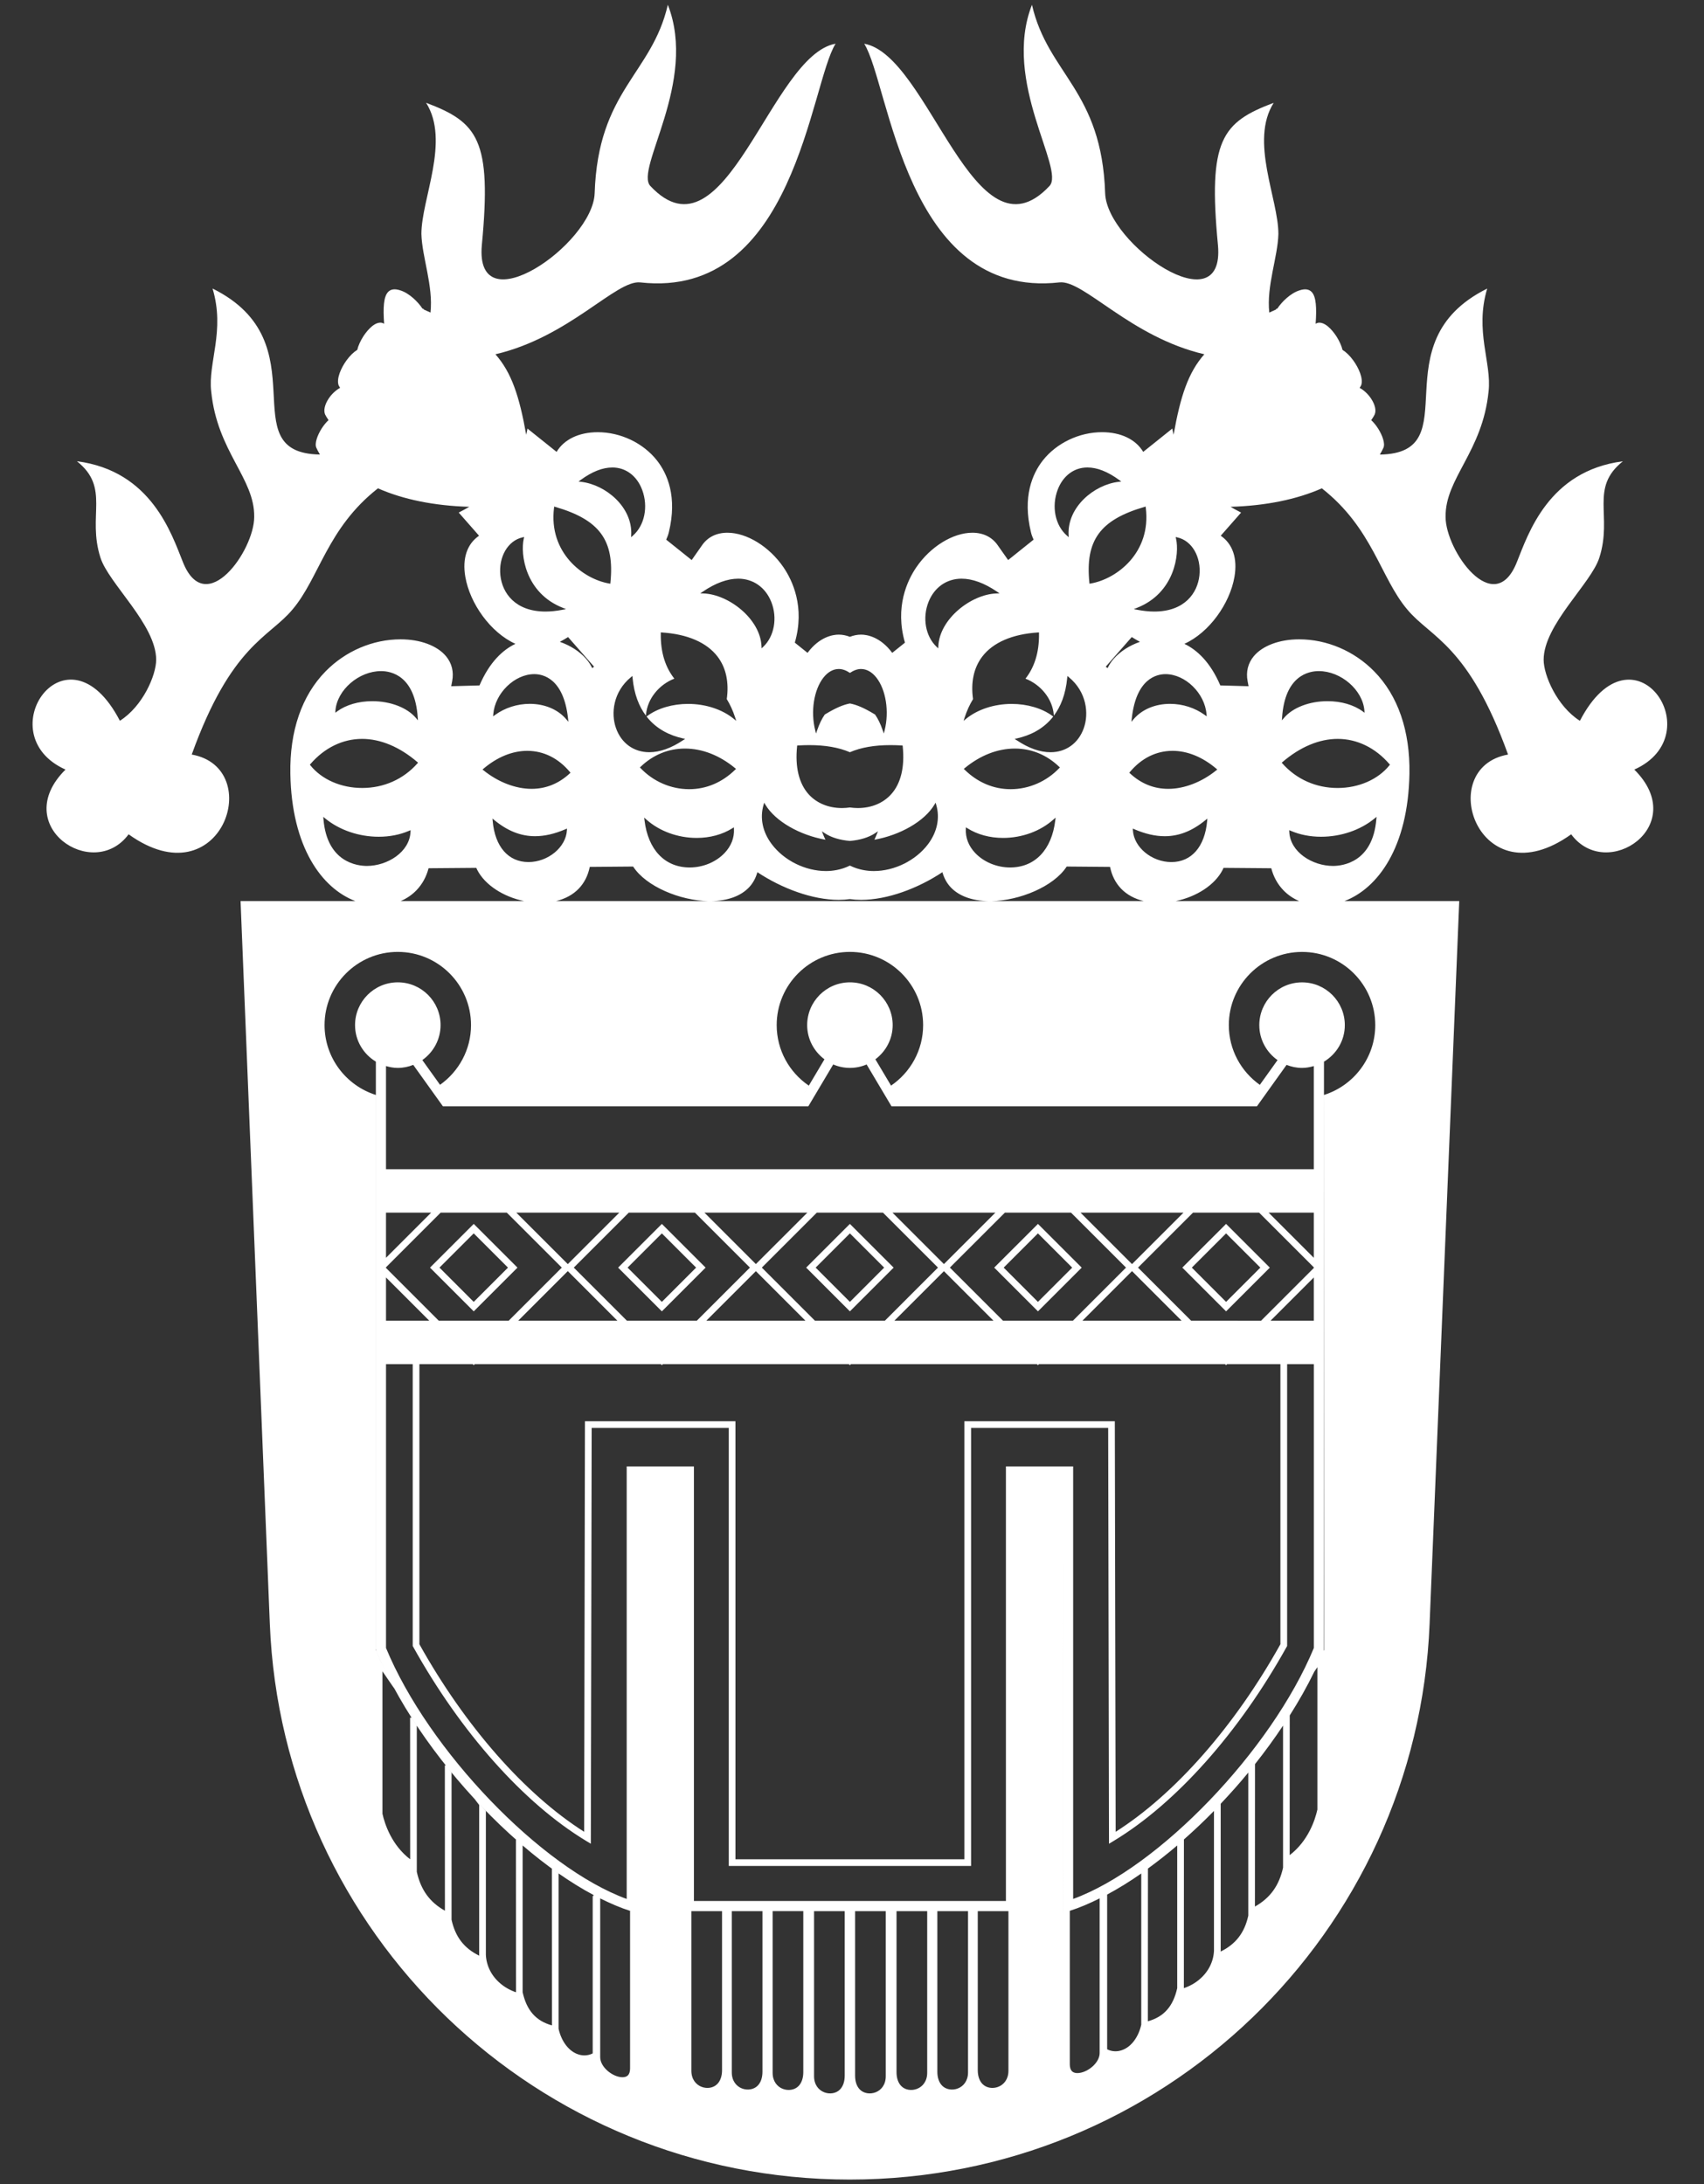 <?xml version="1.0" encoding="utf-8"?>
<!-- Generator: Adobe Illustrator 15.1.0, SVG Export Plug-In . SVG Version: 6.00 Build 0)  -->
<!DOCTYPE svg PUBLIC "-//W3C//DTD SVG 1.1//EN" "http://www.w3.org/Graphics/SVG/1.1/DTD/svg11.dtd">
<svg version="1.1" id="Ebene_1" xmlns="http://www.w3.org/2000/svg" xmlns:xlink="http://www.w3.org/1999/xlink" x="0px" y="0px"
	 width="117px" height="150px" viewBox="0 0 117 150" enable-background="new 0 0 117 150" xml:space="preserve">
<rect x="0" y="0" width="117" height="150" fill="#333333" stroke="none"/>
<g>
	<path fill="#FFFFFF" d="M71.268,90.062l3.004-3.004l-3.004-3.002l-3.004,3.002L71.268,90.062z M73.619,87.058l-2.352,2.353
		l-2.352-2.353l2.352-2.351L73.619,87.058z"/>
	<path fill="#FFFFFF" d="M84.185,84.056l-3.005,3.002l3.005,3.004l3.003-3.004L84.185,84.056z M81.833,87.058l2.352-2.351
		l2.352,2.351l-2.352,2.353L81.833,87.058z"/>
	<path fill="#FFFFFF" d="M58.356,90.062l3.002-3.004l-3.002-3.002l-3.003,3.002L58.356,90.062z M60.708,87.058l-2.352,2.353
		l-2.352-2.353l2.352-2.351L60.708,87.058z"/>
	<path fill="#FFFFFF" d="M45.445,90.062l3.003-3.004l-3.003-3.002l-3.003,3.002L45.445,90.062z M47.796,87.058l-2.352,2.353
		l-2.352-2.353l2.352-2.351L47.796,87.058z"/>
	<path fill="#FFFFFF" d="M35.531,87.058l-3.003-3.002l-3.003,3.002l3.003,3.004L35.531,87.058z M32.527,84.707l2.352,2.351
		l-2.352,2.353l-2.352-2.353L32.527,84.707z"/>
	<path fill="#FFFFFF" d="M108.479,49.505c-1.567-0.992-2.489-3.126-2.489-4.191c0-2.416,3.273-5.247,3.826-7.021
		c0.922-2.877-0.691-4.781,1.615-6.612c-5.119,0.659-6.503,4.998-7.288,6.944c-1.564,3.896-4.886-0.811-4.886-3.117
		c-0.046-2.655,2.536-4.472,2.951-8.621c0.23-1.965-0.969-4.154-0.093-7.068c-7.51,3.729-1.188,11.306-7.37,11.401
		c0.109-0.187,0.191-0.349,0.241-0.458c0.142-0.298-0.076-0.877-0.355-1.318c-0.147-0.234-0.311-0.432-0.479-0.587
		c0.104-0.153,0.191-0.292,0.236-0.388c0.118-0.274,0.027-0.68-0.243-1.088c-0.188-0.286-0.472-0.572-0.789-0.742
		c0.048-0.073,0.088-0.139,0.111-0.196c0.145-0.447-0.171-1.171-0.55-1.691c-0.237-0.327-0.494-0.573-0.737-0.721
		c-0.067-0.288-0.224-0.623-0.404-0.907c-0.143-0.226-0.653-0.964-1.188-0.964c-0.092,0-0.175,0.031-0.254,0.076
		c0.08-1.114,0.03-1.846-0.258-2.169c-0.187-0.209-0.47-0.25-0.846-0.126c-0.611,0.189-1.216,0.78-1.535,1.264l-0.067-0.006
		c-0.002,0.018,0.004,0.033,0.003,0.05c-0.166,0.075-0.32,0.146-0.479,0.219c-0.202-1.825,0.583-3.808,0.625-5.398
		c0-2.415-1.982-6.381-0.322-9.009c-3.551,1.337-4.521,2.536-3.828,9.774c0.508,5.574-7.607-0.05-7.745-3.55
		c-0.231-7.1-3.92-8.162-5.026-12.956c-2.073,5.302,2.306,11.295,1.2,12.449c-5.164,5.504-8.253-8.992-12.717-9.775
		c1.743,2.767,2.804,17.58,13.407,16.391c1.662-0.184,4.862,3.75,9.946,4.936c-1.104,1.253-1.64,2.87-2.111,5.528
		c-0.022-0.103-0.048-0.203-0.066-0.309l-0.02-0.117l-2,1.602c-0.506-0.852-1.53-1.352-2.826-1.352
		c-1.568,0-3.125,0.744-4.068,1.942c-0.7,0.894-1.412,2.476-0.812,4.934c0.035,0.157,0.097,0.327,0.179,0.505l-1.748,1.401
		c-0.23-0.322-0.463-0.654-0.705-1.003c-0.389-0.571-0.995-0.874-1.751-0.874c-1.331,0-2.878,0.953-3.847,2.371
		c-0.62,0.908-1.485,2.735-0.781,5.178l-0.874,0.701c-0.824-1.112-1.75-1.252-2.14-1.252c-0.265,0-0.522,0.056-0.767,0.15
		c-0.245-0.094-0.502-0.15-0.767-0.15c-0.389,0-1.316,0.14-2.14,1.252l-0.874-0.701c0.707-2.441-0.16-4.269-0.78-5.178
		c-0.968-1.417-2.516-2.371-3.847-2.371c-0.757,0-1.361,0.302-1.752,0.874c-0.241,0.349-0.473,0.681-0.702,1.003l-1.75-1.401
		c0.081-0.178,0.143-0.348,0.18-0.504c0.599-2.458-0.112-4.04-0.813-4.934c-0.942-1.199-2.5-1.942-4.066-1.942
		c-1.297,0-2.322,0.5-2.827,1.352l-2.001-1.602l-0.02,0.117c-0.019,0.105-0.044,0.205-0.066,0.308
		c-0.472-2.657-1.008-4.274-2.113-5.527c5.085-1.185,8.286-5.12,9.948-4.936C54.569,20.583,55.629,5.77,57.373,3.002
		c-4.464,0.784-7.553,15.28-12.716,9.775c-1.106-1.154,3.273-7.147,1.198-12.449c-1.106,4.794-4.795,5.856-5.025,12.956
		c-0.139,3.5-8.252,9.124-7.746,3.55c0.692-7.238-0.276-8.437-3.827-9.774c1.661,2.627-0.323,6.594-0.323,9.009
		c0.042,1.59,0.826,3.573,0.624,5.398c-0.158-0.073-0.312-0.144-0.479-0.219c0-0.018,0.005-0.032,0.003-0.05l-0.068,0.006
		c-0.318-0.484-0.922-1.075-1.533-1.263c-0.381-0.126-0.661-0.084-0.846,0.125c-0.29,0.323-0.339,1.055-0.26,2.169
		c-0.08-0.045-0.162-0.076-0.255-0.076c-0.534,0-1.043,0.738-1.187,0.964c-0.18,0.285-0.336,0.618-0.403,0.907
		c-0.245,0.148-0.5,0.394-0.738,0.721c-0.378,0.52-0.694,1.244-0.547,1.696c0.024,0.056,0.062,0.12,0.107,0.19
		c-0.314,0.17-0.601,0.457-0.789,0.743c-0.268,0.407-0.358,0.813-0.24,1.087c0.044,0.097,0.132,0.234,0.235,0.387
		c-0.168,0.155-0.332,0.354-0.479,0.587c-0.278,0.441-0.497,1.021-0.355,1.317c0.049,0.111,0.132,0.271,0.242,0.459
		c-6.182-0.096,0.14-7.673-7.371-11.401c0.875,2.914-0.323,5.104-0.093,7.068c0.415,4.149,2.997,5.966,2.952,8.621
		c0,2.306-3.32,7.013-4.888,3.117c-0.784-1.946-2.167-6.285-7.284-6.944c2.306,1.831,0.692,3.735,1.613,6.612
		c0.553,1.774,3.828,4.606,3.828,7.021c0,1.065-0.922,3.2-2.491,4.191c-3.643-7.013-9.128,0.931-3.734,3.352
		c-3.873,3.845,1.89,7.745,4.333,4.445c6.363,4.56,9.453-4.564,4.334-5.478c2.72-7.551,5.302-8.021,6.916-9.958
		c1.856-2.189,2.37-5.577,5.87-8.325c1.732,0.765,3.862,1.199,6.272,1.269c-0.222,0.129-0.439,0.246-0.647,0.354l-0.079,0.041
		l1.396,1.591c-0.816,0.558-1.162,1.55-0.942,2.826c0.315,1.83,1.727,3.825,3.439,4.599c-0.854,0.41-1.773,1.239-2.467,2.856
		l-1.941,0.054c0.022-0.116,0.044-0.228,0.066-0.347c0.122-0.639-0.023-1.23-0.42-1.709c-0.604-0.729-1.769-1.164-3.118-1.164
		c-1.903,0-3.78,0.8-5.152,2.197c-1.636,1.665-2.473,4.098-2.421,7.037c0.089,5.048,2.161,7.863,4.461,8.742h-7.88l2.009,49.635
		c0.85,21.253,18.352,38.17,39.816,38.17c21.463,0,38.965-16.917,39.817-38.17l2.035-49.635h-7.879
		c2.298-0.879,4.37-3.694,4.459-8.742c0.052-2.939-0.785-5.372-2.422-7.037c-1.371-1.397-3.248-2.197-5.151-2.197
		c-1.348,0-2.515,0.436-3.118,1.164c-0.396,0.479-0.541,1.07-0.42,1.709c0.022,0.119,0.046,0.231,0.066,0.347l-1.94-0.054
		c-0.693-1.617-1.614-2.446-2.467-2.856c1.711-0.774,3.123-2.769,3.438-4.599c0.221-1.275-0.126-2.268-0.942-2.826l1.339-1.523
		l0.058-0.068l-0.079-0.041c-0.207-0.108-0.427-0.225-0.646-0.354c2.407-0.07,4.539-0.504,6.27-1.269
		c3.499,2.748,4.015,6.135,5.869,8.325c1.614,1.937,4.196,2.407,6.917,9.958c-5.117,0.913-2.028,10.037,4.335,5.478
		c2.441,3.3,8.206-0.6,4.333-4.445C117.609,50.436,112.121,42.492,108.479,49.505z M78.582,34.813l0.08-0.023l0.01,0.081
		c0.384,3.078-1.986,4.897-3.791,5.205l-0.074,0.013l-0.008-0.074C74.505,37.112,75.531,35.702,78.582,34.813z M73.685,130.417
		v-29.705h-4.617v29.844H58.496h-0.279H47.646v-29.844H43.03v29.705c-5.866-2.14-13.611-10.183-16.525-17.235V93.686h1.833v19.358
		l0.029,0.053c3.27,5.88,7.588,10.733,11.852,13.318l0.349,0.212l0.057-28.558h9.414v30.082h8.18h0.277h8.18V98.069h9.414
		l0.056,28.558l0.35-0.212c4.264-2.585,8.584-7.438,11.852-13.318l0.029-0.053V93.686h1.834v19.496
		C87.295,120.233,79.549,128.277,73.685,130.417z M67.456,143.122c-0.21-0.218-0.321-0.547-0.321-0.948v-10.92h2.106v10.961
		C69.241,143.384,67.992,143.683,67.456,143.122z M64.682,143.233c-0.211-0.218-0.322-0.545-0.322-0.947v-11.032h2.107v11.073
		C66.467,143.496,65.218,143.795,64.682,143.233z M61.878,143.263c-0.21-0.219-0.321-0.547-0.321-0.949v-11.06h2.106v11.101
		C63.663,143.522,62.415,143.822,61.878,143.263z M59.032,143.499c-0.21-0.22-0.32-0.546-0.32-0.948v-11.297h2.106v11.338
		C60.818,143.762,59.571,144.059,59.032,143.499z M55.895,142.592v-11.338H58v11.297c0,0.402-0.111,0.729-0.321,0.948
		C57.141,144.06,55.895,143.759,55.895,142.592z M53.05,142.354v-11.101h2.106v11.06c0,0.402-0.112,0.73-0.321,0.949
		C54.297,143.822,53.05,143.524,53.05,142.354z M50.246,142.327v-11.073h2.106v11.032c0,0.402-0.11,0.729-0.321,0.947
		C51.494,143.795,50.246,143.496,50.246,142.327z M47.471,142.215v-10.961h2.106v10.92c0,0.401-0.111,0.73-0.321,0.948
		C48.719,143.683,47.471,143.384,47.471,142.215z M84.185,93.758l0.072-0.072h3.658v19.239c-3.137,5.628-7.239,10.295-11.312,12.881
		l-0.057-28.197H66.214v30.082h-7.719h-0.277h-7.72V97.608H40.164l-0.055,28.197c-4.072-2.586-8.174-7.253-11.312-12.881V93.686
		h3.657l0.073,0.072l0.073-0.072h12.771l0.073,0.072l0.073-0.072h12.764l0.074,0.072l0.074-0.072h12.764l0.074,0.072l0.071-0.072
		h12.772L84.185,93.758z M26.504,87.036l3.753-3.755h4.539l3.778,3.776l-3.647,3.647h-4.801l-3.623-3.623V87.036z M38.987,87.298
		l3.405,3.407H35.58L38.987,87.298z M47.714,83.281l3.777,3.776l-3.647,3.647h-4.8l-3.647-3.647l3.777-3.776H47.714z M51.9,87.302
		l3.403,3.403h-6.807L51.9,87.302z M60.625,83.281l3.778,3.776l-3.646,3.647h-4.801l-3.647-3.647l3.777-3.776H60.625z
		 M64.812,87.302l3.403,3.403h-6.807L64.812,87.302z M73.537,83.281l3.777,3.776l-3.647,3.647h-4.8l-3.647-3.647l3.778-3.776H73.537
		z M77.726,87.298l3.405,3.407H74.32L77.726,87.298z M81.785,90.705l-3.647-3.647l3.777-3.776h4.538l3.756,3.756v0.044l-3.624,3.624
		H81.785z M90.209,86.385l-3.103-3.104h3.103V86.385z M77.726,86.817l-3.536-3.536h7.073L77.726,86.817z M64.812,86.815
		l-3.534-3.534h7.069L64.812,86.815z M51.9,86.815l-3.533-3.534h7.068L51.9,86.815z M38.987,86.817l-3.538-3.536h7.074
		L38.987,86.817z M26.504,86.384v-3.103h3.102L26.504,86.384z M29.476,90.705h-2.971v-2.971L29.476,90.705z M90.209,90.705h-2.972
		l2.972-2.972V90.705z M89.401,73.343c0.283,0,0.55-0.052,0.808-0.127v7.085H26.504v-7.085c0.258,0.075,0.525,0.127,0.809,0.127
		c0.375,0,0.732-0.078,1.062-0.208l2.036,2.844h25.091l1.708-2.873c0.353,0.151,0.74,0.236,1.147,0.236
		c0.406,0,0.795-0.084,1.147-0.236l1.708,2.873h25.092l2.034-2.844C88.669,73.265,89.025,73.343,89.401,73.343z M40.494,59.538
		l2.978-0.025c0.882,1.373,3.241,2.343,5.173,2.373H38.179c0.629-0.154,1.167-0.443,1.565-0.861
		C40.123,60.627,40.374,60.128,40.494,59.538z M38.44,44.082c0.179-0.097,0.37-0.206,0.565-0.328l1.784,2.033
		c-0.042,0.033-0.084,0.066-0.127,0.1c-0.101-0.215-0.234-0.427-0.415-0.635C39.788,44.729,39.141,44.322,38.44,44.082z
		 M69.394,54.2c-1.177,0-2.269-0.463-3.162-1.34l-0.055-0.054l0.059-0.049c1.065-0.881,2.258-1.347,3.449-1.347
		c1.135,0,2.187,0.431,3.039,1.25l0.051,0.048l-0.049,0.049C71.854,53.674,70.641,54.2,69.394,54.2z M72.479,56.151l-0.021,0.183
		c-0.241,2.03-1.399,3.243-3.104,3.243c-0.907,0-1.802-0.371-2.392-0.991c-0.452-0.476-0.675-1.045-0.646-1.648l0.005-0.118
		l0.102,0.063c0.692,0.435,1.54,0.664,2.451,0.664c1.301,0,2.565-0.464,3.467-1.272L72.479,56.151z M67.896,61.886H48.815
		c1.135-0.014,2.038-0.337,2.613-0.942c0.275-0.289,0.462-0.642,0.576-1.043c1.688,1.121,3.787,1.9,5.581,1.9
		c0.267,0,0.523-0.019,0.771-0.052c0.247,0.033,0.504,0.052,0.771,0.052c1.793,0,3.894-0.78,5.58-1.9
		c0.115,0.402,0.301,0.754,0.576,1.043C65.858,61.548,66.761,61.872,67.896,61.886z M47.357,59.577
		c-1.703,0-2.863-1.213-3.104-3.243l-0.021-0.183l0.137,0.124c0.902,0.808,2.167,1.272,3.467,1.272c0.911,0,1.759-0.229,2.452-0.664
		l0.101-0.063l0.006,0.118c0.03,0.603-0.193,1.172-0.646,1.648C49.158,59.207,48.265,59.577,47.357,59.577z M50.481,52.86
		c-0.894,0.877-1.986,1.34-3.162,1.34c-1.248,0-2.462-0.526-3.333-1.443l-0.048-0.049l0.049-0.048
		c0.854-0.819,1.904-1.25,3.041-1.25c1.19,0,2.383,0.466,3.448,1.347l0.059,0.049L50.481,52.86z M38.925,57.019
		c-0.06,1.165-1.292,2.186-2.639,2.186c-1.384-0.001-2.303-1.055-2.457-2.821l-0.015-0.167l0.128,0.106
		c0.904,0.744,1.818,1.106,2.794,1.106c0.652,0,1.336-0.156,2.091-0.479l0.103-0.044L38.925,57.019z M53.329,70.402
		c0-2.772,2.256-5.027,5.027-5.027c2.771,0,5.028,2.255,5.028,5.027c0,1.727-0.875,3.252-2.203,4.156l-1.076-1.807
		c0.717-0.537,1.188-1.386,1.188-2.348c0-1.622-1.315-2.938-2.935-2.938c-1.619,0-2.936,1.317-2.936,2.938
		c0,0.962,0.471,1.812,1.188,2.348l-1.504,2.531l0,0l0.429-0.723C54.203,73.654,53.329,72.129,53.329,70.402z M78.533,61.886H68.069
		c1.93-0.03,4.289-1,5.172-2.373l2.978,0.025c0.12,0.59,0.372,1.089,0.751,1.487C77.366,61.442,77.903,61.732,78.533,61.886z
		 M77.781,56.907l0.104,0.044c0.755,0.322,1.438,0.479,2.09,0.479c0.976,0,1.891-0.362,2.796-1.106l0.127-0.106l-0.013,0.167
		c-0.157,1.766-1.075,2.821-2.458,2.821c-1.347,0-2.579-1.021-2.639-2.186L77.781,56.907z M76.466,45.251
		c-0.182,0.208-0.315,0.42-0.415,0.635c-0.042-0.034-0.086-0.067-0.128-0.1l1.785-2.033c0.195,0.122,0.385,0.231,0.564,0.328
		C77.57,44.322,76.924,44.729,76.466,45.251z M72.619,33.643c0.361-0.963,1.125-1.538,2.044-1.538c0.671,0,1.405,0.289,2.183,0.861
		l0.142,0.105l-0.175,0.019c-1.7,0.198-3.532,1.74-3.442,3.64l0.008,0.163l-0.122-0.107C72.45,36.085,72.188,34.792,72.619,33.643z
		 M71.268,43.437l0.071-0.004l0.001,0.073c0.021,1.369-0.352,2.369-0.929,3.104c1.043,0.405,1.856,1.378,1.945,2.484l0.005,0.057
		c0.465-0.62,0.809-1.456,0.916-2.594l0.012-0.13l0.103,0.083c1.215,1.003,1.388,2.486,1.02,3.51
		c-0.369,1.028-1.222,1.642-2.283,1.642c-0.723,0-1.505-0.277-2.323-0.826l-0.136-0.09l0.158-0.035
		c0.84-0.187,1.793-0.606,2.49-1.501l-0.071-0.052c-0.709-0.518-1.723-0.814-2.779-0.814c-1.191,0-2.329,0.37-3.125,1.014
		l-0.182,0.15l0.072-0.225c0.155-0.479,0.352-0.902,0.578-1.269c-0.164-1.149,0.049-2.153,0.63-2.917
		C68.18,44.126,69.502,43.552,71.268,43.437z M63.755,41.337c0.398-0.999,1.245-1.594,2.268-1.594c0.743,0,1.559,0.299,2.43,0.888
		l0.178,0.121l-0.213,0.007c-1.724,0.054-3.902,1.734-3.99,3.618l-0.009,0.152l-0.108-0.104
		C63.546,43.703,63.319,42.434,63.755,41.337z M56.536,46.541c0.304-0.389,0.67-0.595,1.059-0.595c0.255,0,0.51,0.098,0.762,0.269
		c0.253-0.171,0.507-0.269,0.761-0.269c0.389,0,0.754,0.206,1.06,0.595c0.653,0.837,0.885,2.321,0.565,3.608l-0.058,0.229
		l-0.078-0.224c-0.151-0.439-0.325-0.796-0.521-1.079l-0.067-0.04c-0.678-0.411-1.207-0.639-1.662-0.721
		c-0.455,0.082-0.983,0.31-1.662,0.721l-0.066,0.04c-0.197,0.283-0.372,0.64-0.522,1.079l-0.077,0.224l-0.058-0.229
		C55.65,48.862,55.882,47.378,56.536,46.541z M54.73,51.258l0.006-0.058l0.058-0.003c0.264-0.015,0.521-0.024,0.764-0.024
		c1.105,0,2.021,0.157,2.797,0.488c0.775-0.332,1.691-0.488,2.796-0.488c0.244,0,0.501,0.009,0.766,0.024l0.058,0.003l0.007,0.058
		c0.148,1.412-0.125,2.551-0.795,3.293c-0.549,0.609-1.362,0.945-2.292,0.945c-0.181,0-0.359-0.016-0.539-0.04
		c-0.179,0.023-0.359,0.04-0.54,0.04c-0.93,0-1.743-0.336-2.292-0.945C54.855,53.809,54.583,52.67,54.73,51.258z M56.676,57.671
		c-0.056-0.117-0.111-0.241-0.163-0.372l-0.081-0.207l0.186,0.124c0.45,0.302,1.048,0.48,1.739,0.538
		c0.691-0.058,1.29-0.236,1.74-0.538l0.185-0.124L60.199,57.3c-0.05,0.131-0.106,0.254-0.162,0.372
		c1.757-0.313,3.436-1.259,4.121-2.407l0.082-0.139l0.045,0.155c0.263,0.903,0.062,1.859-0.56,2.691
		c-0.844,1.124-2.306,1.85-3.725,1.85c0,0,0,0-0.002,0c-0.436,0-1.037-0.075-1.643-0.375c-0.606,0.301-1.208,0.375-1.644,0.375
		c-1.419,0-2.882-0.726-3.725-1.851c-0.625-0.831-0.824-1.787-0.56-2.69l0.044-0.155l0.082,0.139
		C53.239,56.412,54.917,57.358,56.676,57.671z M48.26,40.631c0.87-0.589,1.687-0.888,2.43-0.888c1.021,0,1.869,0.595,2.267,1.594
		c0.436,1.097,0.209,2.366-0.553,3.087l-0.11,0.104l-0.008-0.152c-0.088-1.884-2.268-3.563-3.989-3.618l-0.215-0.007L48.26,40.631z
		 M44.355,49.094c0.089-1.106,0.902-2.081,1.947-2.486c-0.58-0.733-0.952-1.733-0.931-3.102l0-0.073l0.073,0.004
		c1.764,0.115,3.087,0.69,3.826,1.659c0.582,0.764,0.794,1.767,0.631,2.917c0.226,0.367,0.422,0.789,0.578,1.269l0.074,0.225
		l-0.185-0.15c-0.793-0.644-1.934-1.014-3.123-1.014c-1.059,0-2.072,0.296-2.782,0.814l-0.07,0.052
		c0.697,0.895,1.649,1.315,2.49,1.501l0.159,0.035l-0.136,0.09c-0.82,0.549-1.602,0.826-2.325,0.826
		c-1.06,0-1.914-0.613-2.282-1.642c-0.369-1.025-0.195-2.508,1.02-3.51l0.102-0.083l0.012,0.13c0.107,1.139,0.452,1.975,0.916,2.593
		L44.355,49.094z M39.866,32.967c0.776-0.573,1.512-0.861,2.182-0.861c0.919,0,1.685,0.574,2.045,1.538
		c0.43,1.148,0.168,2.442-0.637,3.143l-0.123,0.107l0.008-0.163c0.091-1.899-1.741-3.441-3.442-3.64l-0.176-0.019L39.866,32.967z
		 M38.041,34.871l0.009-0.081l0.079,0.023c3.052,0.889,4.078,2.299,3.784,5.202l-0.007,0.074l-0.074-0.013
		C40.026,39.768,37.656,37.949,38.041,34.871z M34.358,39.523c-0.138-1.273,0.517-2.398,1.523-2.618l0.108-0.024l-0.025,0.108
		c-0.245,1.062,0.091,3.735,2.679,4.755l0.222,0.089l-0.235,0.045C38.217,41.959,37.822,42,37.457,42
		C35.368,42,34.487,40.72,34.358,39.523z M33.87,49.047c0.117-1.438,1.459-2.749,2.816-2.749c0.598,0,2.019,0.297,2.316,3.046
		l0.026,0.227l-0.148-0.173c-0.567-0.673-1.48-1.059-2.506-1.059c-0.862,0-1.711,0.273-2.392,0.77l-0.123,0.089L33.87,49.047z
		 M33.194,52.795c0.948-0.804,1.988-1.228,3.007-1.228c1.121,0,2.135,0.502,2.929,1.452l0.042,0.051l-0.048,0.045
		c-0.757,0.703-1.641,1.061-2.626,1.061c-1.1,0-2.303-0.464-3.303-1.275l-0.065-0.052L33.194,52.795z M32.704,59.603
		c0.019,0.045,0.038,0.093,0.059,0.132c0.533,1.047,1.801,1.858,3.229,2.151h-8.484c0.406-0.175,0.773-0.421,1.08-0.738
		c0.405-0.418,0.686-0.932,0.838-1.518L32.704,59.603z M23.031,48.799c0.115-1.418,1.609-2.709,3.134-2.709
		c0.69,0,2.317,0.309,2.516,3.17l0.014,0.213l-0.136-0.163c-0.601-0.711-1.75-1.154-2.998-1.154c-0.938,0-1.797,0.25-2.419,0.705
		l-0.123,0.089L23.031,48.799z M21.312,52.563l-0.036-0.044l0.038-0.044c0.958-1.114,2.217-1.729,3.546-1.729
		c1.267,0,2.578,0.549,3.791,1.587l0.054,0.046l-0.046,0.053c-0.962,1.086-2.307,1.685-3.79,1.685
		C23.423,54.118,22.094,53.538,21.312,52.563z M22.21,56.264L22.198,56.1l0.126,0.105c0.975,0.802,2.316,1.262,3.681,1.262
		c0.75,0,1.45-0.138,2.084-0.409l0.103-0.043l-0.005,0.11c-0.059,1.404-1.599,2.346-3,2.346C24.55,59.47,22.455,59.24,22.21,56.264z
		 M25.806,113.317V75.2c-2.038-0.643-3.521-2.55-3.521-4.798c0-2.772,2.255-5.027,5.028-5.027s5.028,2.255,5.028,5.027
		c0,1.693-0.843,3.189-2.127,4.101l-1.216-1.699c0.754-0.533,1.252-1.407,1.252-2.401c0-1.622-1.317-2.938-2.936-2.938
		c-1.62,0-2.936,1.317-2.936,2.938c0,1.068,0.576,1.995,1.429,2.509v40.336l0.025,0.132c0.178,0.436,0.376,0.873,0.587,1.312
		c-0.212-0.438-0.41-0.876-0.588-1.312L25.806,113.317z M35.43,136.826c-0.403-0.137-0.776-0.345-1.096-0.622
		c-0.594-0.513-0.939-1.203-0.973-1.944v-9.885c-0.269-0.275-0.531-0.562-0.794-0.849l0.334,0.438v10.307
		c0.001,0.015,0.006,0.03,0.007,0.044c-1.05-0.512-1.646-1.299-1.904-2.469v-10.104c-0.135-0.164-0.263-0.331-0.394-0.496h-0.066
		l0.004,9.979c-1.053-0.592-1.657-1.441-1.93-2.67v-10.037c-0.123-0.183-0.245-0.366-0.363-0.551h-0.097l0.005,9.726
		c-1.264-0.968-1.742-2.402-1.902-3.124v-9.783l0.811,1.18c-0.025-0.045-0.045-0.09-0.07-0.136
		c2.067,3.853,5.222,7.707,8.584,10.651c-0.048-0.044-0.098-0.087-0.147-0.131h-0.015L35.43,136.826z M40.752,130.211h-0.056v10.814
		c-0.345,0.172-0.732,0.183-1.104,0.025c-0.592-0.251-1.054-0.89-1.239-1.715v-0.135v-10.533c-0.154-0.105-0.307-0.226-0.46-0.339
		l0.005,10.773c-1.109-0.309-1.736-1.034-2.013-2.278v-10.078c-0.004-0.004-0.009-0.009-0.014-0.013
		c1.621,1.392,3.281,2.561,4.881,3.414l0,0V130.211z M43.262,142.054c0,0.218-0.05,0.379-0.149,0.479
		c-0.085,0.085-0.211,0.128-0.372,0.128c-0.654,0-1.53-0.681-1.53-1.376v-10.907c-0.002-0.001-0.004-0.001-0.008-0.003
		c0.706,0.352,1.4,0.651,2.07,0.864l0.019,0.006h-0.03V142.054z M72.985,101.41L72.985,101.41l0.001,29.972h-0.001V101.41z
		 M73.974,142.377c-0.161,0-0.285-0.044-0.371-0.128c-0.098-0.1-0.149-0.259-0.149-0.479v-10.537c0.663-0.21,1.353-0.507,2.05-0.855
		v10.625C75.503,141.698,74.629,142.377,73.974,142.377z M78.361,139.053c-0.185,0.824-0.647,1.466-1.238,1.715
		c-0.372,0.157-0.76,0.147-1.104-0.025v-10.627c0.771-0.415,1.554-0.896,2.342-1.448v10.253V139.053z M78.816,138.819l0.005-10.491
		c0.672-0.49,1.344-1.015,2.009-1.584v9.798C80.554,137.784,79.926,138.51,78.816,138.819z M82.382,135.921
		c-0.319,0.278-0.693,0.486-1.096,0.622l0.004-10.211c0.699-0.619,1.392-1.27,2.064-1.959v9.604
		C83.321,134.719,82.976,135.409,82.382,135.921z M83.807,134.033c0.001-0.016,0.006-0.029,0.008-0.046v-10.106
		c0.652-0.691,1.29-1.404,1.896-2.144v9.826C85.454,132.733,84.856,133.52,83.807,134.033z M86.166,130.94l0.005-9.782
		c0.684-0.863,1.328-1.748,1.926-2.646v9.76C87.823,129.499,87.219,130.348,86.166,130.94z M90.453,124.283
		c-0.16,0.723-0.637,2.158-1.902,3.126l0.005-9.596c0.631-0.996,1.201-2.002,1.685-3.003l0.213-0.31V124.283z M94.428,70.402
		c0,2.248-1.481,4.155-3.521,4.798v38.118l-0.024,0.062l0.024-40.466c0.854-0.515,1.431-1.441,1.431-2.509
		c0-1.622-1.316-2.938-2.936-2.938s-2.936,1.317-2.936,2.938c0,0.994,0.498,1.868,1.252,2.401l-1.773,2.478l0,0l0.557-0.778
		c-1.286-0.912-2.129-2.409-2.129-4.102c0-2.772,2.255-5.027,5.028-5.027C92.172,65.375,94.428,67.629,94.428,70.402z
		 M94.501,56.264c-0.243,2.976-2.339,3.207-2.975,3.207c-1.403,0-2.943-0.942-3.001-2.346l-0.005-0.11l0.103,0.043
		c0.634,0.271,1.335,0.409,2.084,0.409c1.366,0,2.708-0.459,3.681-1.262l0.128-0.105L94.501,56.264z M88.032,49.26
		c0.198-2.861,1.824-3.17,2.516-3.17c1.524,0,3.018,1.291,3.134,2.709l0.012,0.151l-0.123-0.089
		c-0.621-0.454-1.48-0.705-2.418-0.705c-1.249,0-2.396,0.443-2.996,1.154l-0.139,0.163L88.032,49.26z M88.062,52.333
		c1.212-1.038,2.522-1.587,3.79-1.587c1.328,0,2.588,0.615,3.547,1.729l0.037,0.044L95.4,52.563
		c-0.783,0.974-2.112,1.555-3.558,1.555c-1.482,0-2.827-0.599-3.79-1.685l-0.046-0.053L88.062,52.333z M83.95,59.735
		c0.02-0.039,0.04-0.087,0.06-0.132l3.278,0.027c0.151,0.584,0.433,1.099,0.839,1.518c0.306,0.316,0.674,0.563,1.079,0.738h-8.485
		C82.147,61.593,83.418,60.782,83.95,59.735z M83.582,52.85l-0.066,0.052c-0.999,0.811-2.201,1.275-3.302,1.275
		c-0.986,0-1.869-0.358-2.625-1.061L77.54,53.07l0.042-0.051c0.795-0.949,1.809-1.452,2.929-1.452c1.02,0,2.06,0.424,3.007,1.228
		L83.582,52.85z M82.841,49.047l0.014,0.152l-0.123-0.089c-0.683-0.497-1.53-0.77-2.394-0.77c-1.024,0-1.938,0.386-2.506,1.059
		l-0.147,0.173l0.025-0.227c0.297-2.75,1.719-3.046,2.315-3.046C81.383,46.299,82.725,47.609,82.841,49.047z M82.354,39.524
		C82.225,40.72,81.345,42,79.257,42c-0.001,0-0.001,0-0.001,0c-0.365,0-0.761-0.041-1.174-0.121l-0.234-0.045l0.222-0.089
		c2.588-1.021,2.924-3.693,2.678-4.755l-0.023-0.108l0.106,0.024C81.838,37.125,82.491,38.25,82.354,39.524z"/>
</g>
</svg>
